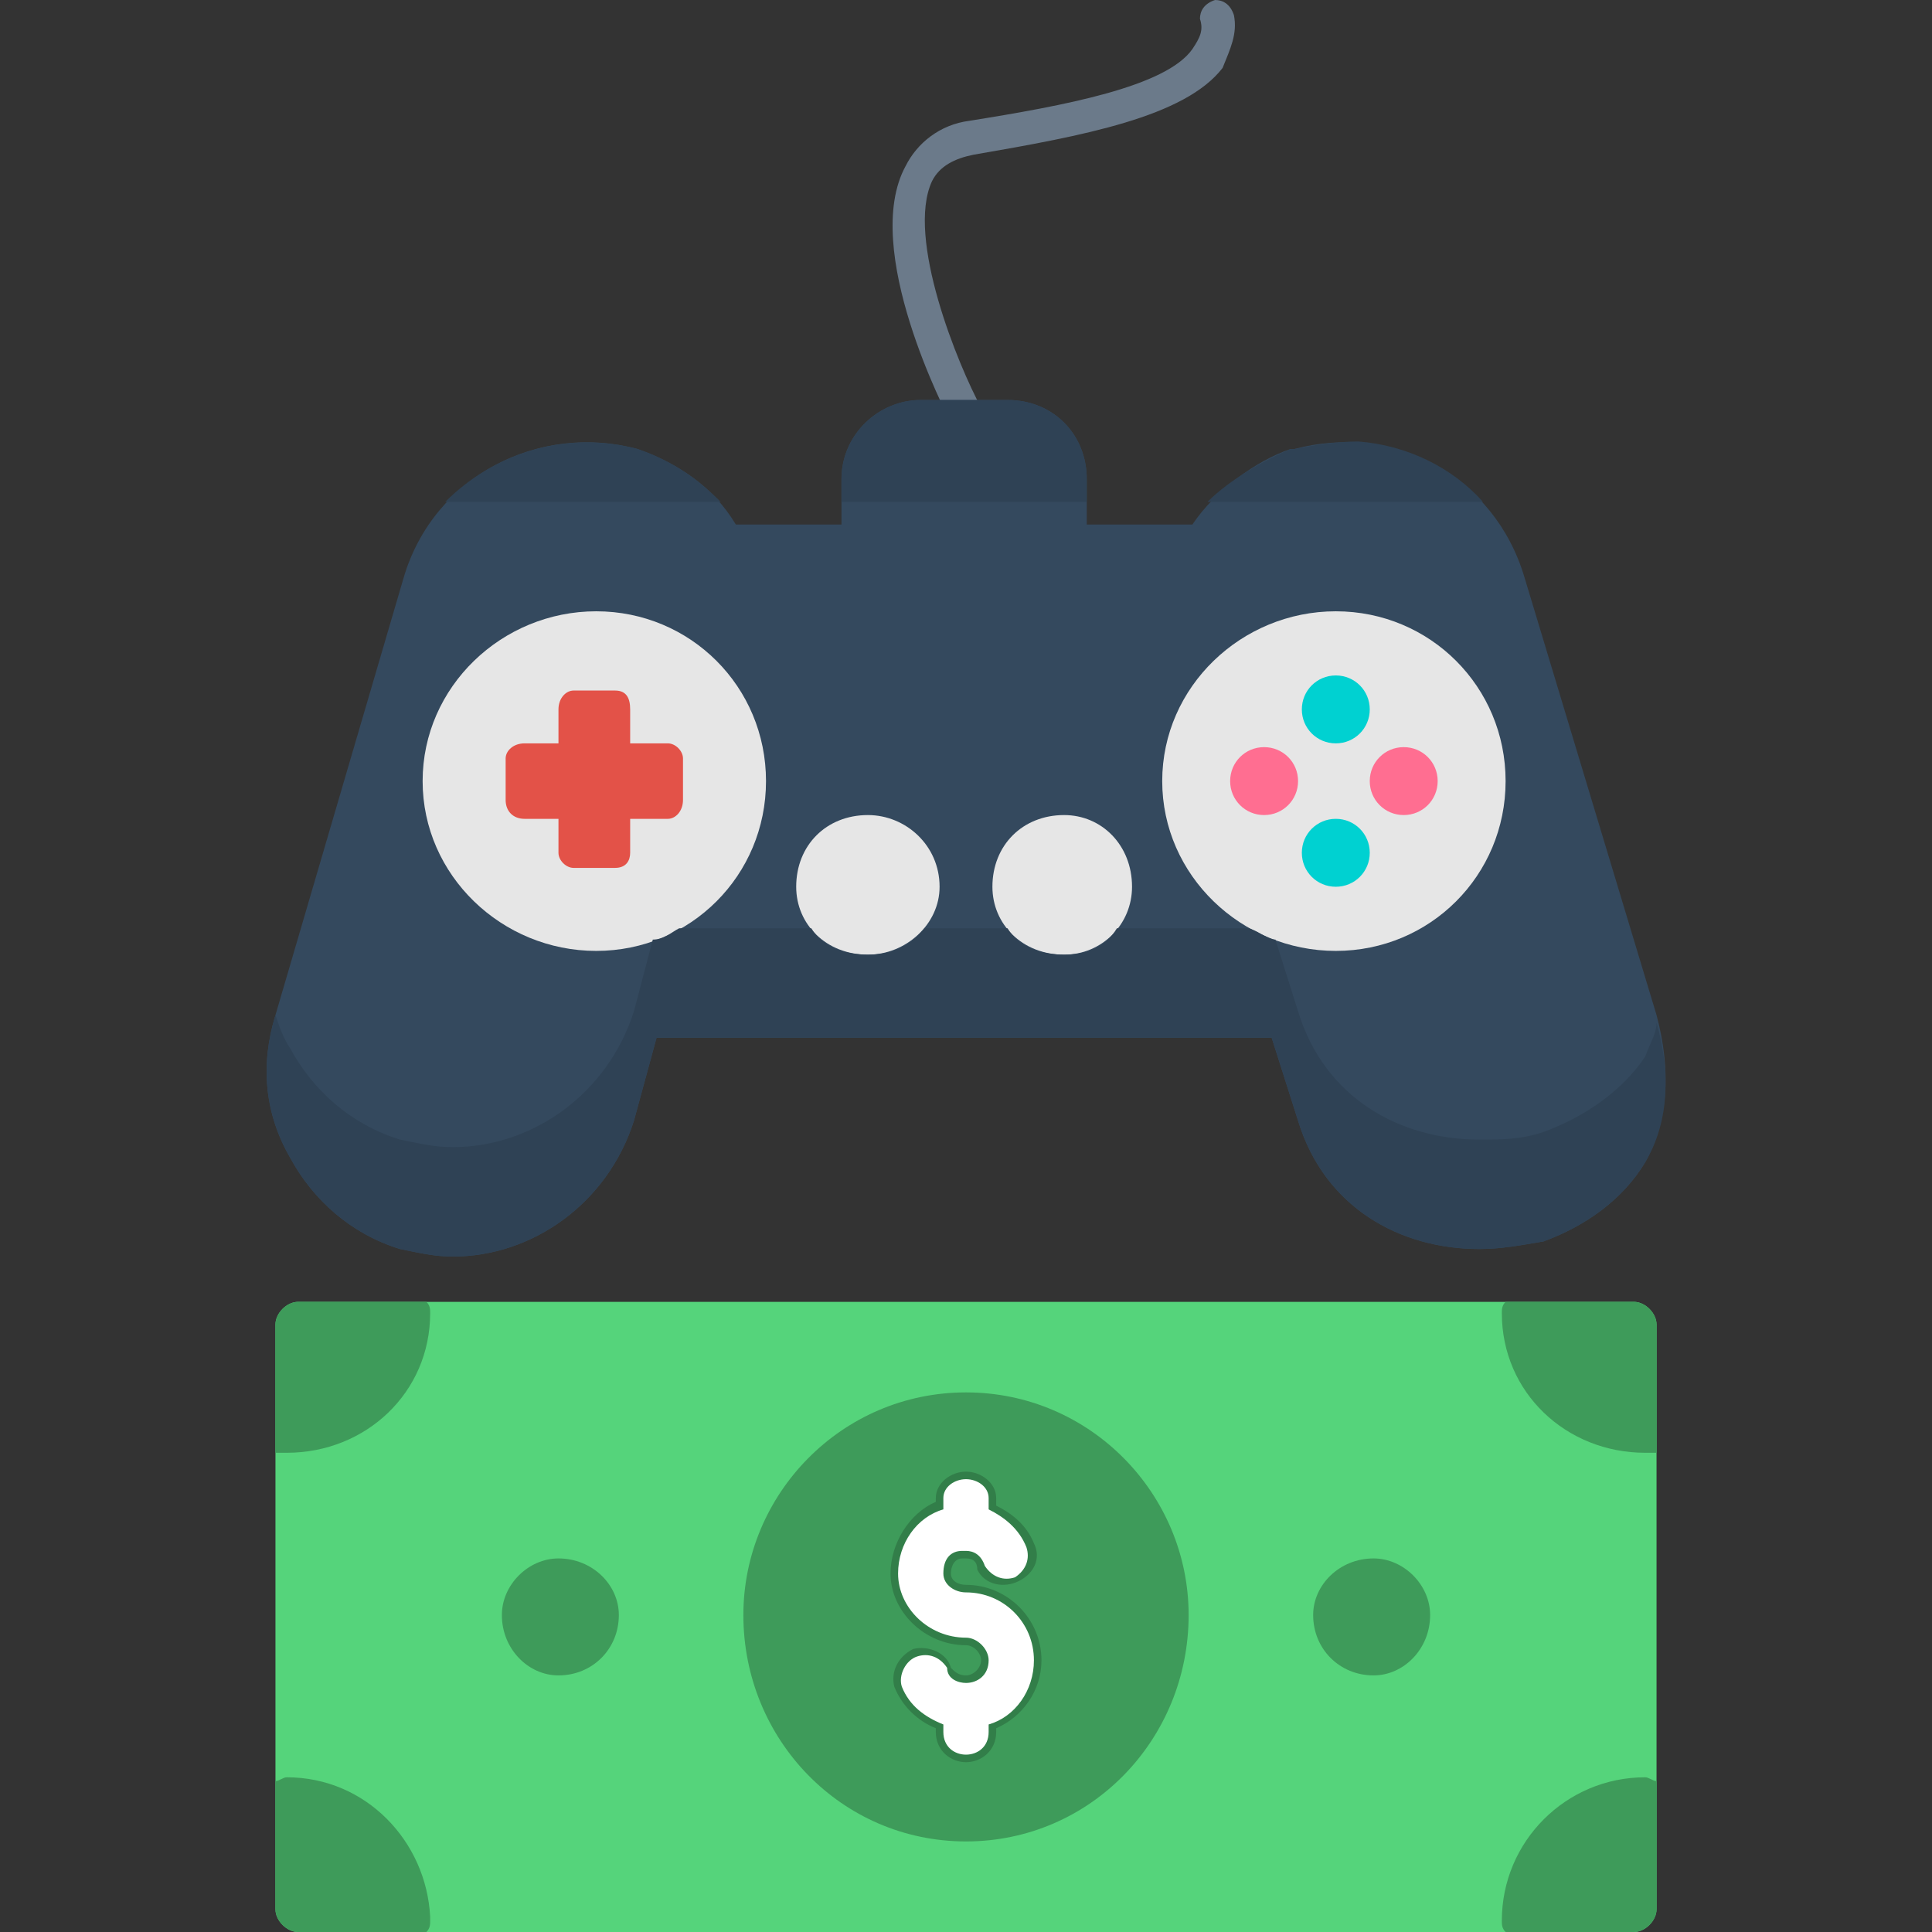 <svg clip-rule="evenodd" fill-rule="evenodd" height="512" image-rendering="optimizeQuality" shape-rendering="geometricPrecision" text-rendering="geometricPrecision" viewBox="0 0 512 512" width="512" xmlns="http://www.w3.org/2000/svg"><rect x="0" y="0" width="512" height="512" fill="#333333" stroke="none"/><g id="Layer_x0020_1"><g id="_277452336"><path d="m433 512h-354c-3 0-6-3-6-6v-155c0-3 3-6 6-6h354c3 0 6 3 6 6v155c0 3-3 6-6 6z" fill="#55d47b"/><path d="m433 512h-34c-1-1-1-2-1-3 0-21 17-38 38-38 1 0 2 1 3 1v34c0 3-3 6-6 6zm-320 0h-34c-3 0-6-3-6-6v-34c1 0 2-1 3-1 21 0 37 17 38 37v1c0 1 0 2-1 3zm-40-127v-34c0-3 3-6 6-6h34c1 1 1 2 1 3 0 21-17 37-38 37-1 0-2 0-3 0zm326-40h34c3 0 6 3 6 6v34c-1 0-2 0-3 0-21 0-38-16-38-37 0-1 0-2 1-3z" fill="#3e9b5a"/><path d="m256 488c-33 0-59-27-59-60 0-32 26-59 59-59s59 27 59 59c0 33-26 60-59 60z" fill="#3e9b5a"/><path d="m248 458c-5-2-9-6-11-11-1-4 1-8 5-10 4-1 9 1 10 5 1 1 2 2 4 2s4-2 4-4-2-4-4-4c-11 0-20-9-20-19 0-8 5-16 12-19v-1c0-4 4-7 8-7s8 3 8 7v2c4 2 8 5 10 10 2 4 0 8-4 10s-9 1-11-3c0-2-1-3-3-3-1 0-1 0-1 0-2 0-3 2-3 4s2 3 4 3c11 0 20 9 20 20 0 8-5 15-12 18v1c0 5-4 8-8 8s-8-3-8-8z" fill="#327e49"/><path d="m250 457c-5-2-9-5-11-10-1-3 1-7 4-8s6 0 8 3c0 3 3 4 5 4 3 0 6-2 6-6 0-3-3-6-6-6-10 0-18-8-18-17 0-8 5-15 12-17v-3c0-3 3-5 6-5s6 2 6 5v3c4 2 8 5 10 10 1 3 0 6-3 8-3 1-6 0-8-3-1-3-3-4-5-4-1 0-1 0-1 0-3 0-5 2-5 6 0 3 3 5 6 5 10 0 18 8 18 18 0 8-5 15-12 17v2c0 4-3 6-6 6s-6-2-6-6z" fill="#fff"/><g><path d="m256 114c-2 0-3 0-4-2s-24-46-12-68c3-6 9-11 17-12 25-4 52-9 59-19 2-3 3-5 2-8 0-2 1-4 4-5 2 0 4 1 5 4 1 5-1 9-3 14-10 13-37 18-66 23-5 1-9 3-11 7-7 15 7 49 13 60 1 2 0 5-2 6-1 0-2 0-2 0z" fill="#6b7a8a"/><path d="m284 147h-56c-3 0-5-2-5-4v-16c0-12 10-21 21-21h23c12 0 21 9 21 21v16c0 2-2 4-4 4z" fill="#34495e"/><path d="m195 139h121c6-9 17-17 26-20h1c26-7 53 7 61 34l35 116c4 15 3 28-3 39-6 10-16 17-27 21-6 1-11 2-17 2-21 0-41-11-48-34l-7-22h-163l-6 22c-7 22-27 36-48 36-5 0-9-1-14-2-13-4-23-13-29-24-7-12-8-25-4-38l34-116c8-27 36-41 62-34 11 4 20 10 26 20z" fill="#34495e"/><path d="m158 252c-25 0-46-20-46-45s21-45 46-45 45 20 45 45-20 45-45 45z" fill="#e6e6e6"/><path d="m354 252c-25 0-46-20-46-45s21-45 46-45 45 20 45 45-20 45-45 45z" fill="#e6e6e6"/><path d="m163 230h-11c-2 0-4-2-4-4v-9h-9c-3 0-5-2-5-5v-11c0-2 2-4 5-4h9v-9c0-3 2-5 4-5h11c3 0 4 2 4 5v9h10c2 0 4 2 4 4v11c0 3-2 5-4 5h-10v9c0 2-1 4-4 4z" fill="#e35248"/><path d="m354 235c-5 0-9-4-9-9s4-9 9-9 9 4 9 9-4 9-9 9z" fill="#00d1d1"/><path d="m335 216c-5 0-9-4-9-9s4-9 9-9 9 4 9 9-4 9-9 9z" fill="#ff6e91"/><path d="m354 197c-5 0-9-4-9-9s4-9 9-9 9 4 9 9-4 9-9 9z" fill="#00d1d1"/><path d="m372 216c-5 0-9-4-9-9s4-9 9-9 9 4 9 9-4 9-9 9z" fill="#ff6e91"/><path d="m230 253c-11 0-19-8-19-18 0-11 8-19 19-19 10 0 19 8 19 19 0 10-9 18-19 18zm52 0c-11 0-19-8-19-18 0-11 8-19 19-19 10 0 18 8 18 19 0 10-8 18-18 18z" fill="#e6e6e6"/><g fill="#2f4255"><path d="m215 246h-35c-2 1-4 3-7 3l-5 19c-7 22-27 36-48 36-5 0-9-1-14-2-13-4-23-13-29-24-2-3-3-6-4-9-4 13-3 26 4 38 6 11 16 20 29 24 5 1 9 2 14 2 21 0 41-14 48-36l6-22h163l7 22c7 23 27 34 48 34 6 0 11-1 17-2 11-4 21-11 27-21s7-23 3-37c0 3-2 6-3 9-6 9-16 16-27 20-6 2-11 2-17 2-21 0-41-11-48-34l-6-19c-2 0-4-2-7-3h-35c-3 5-8 7-14 7s-12-2-15-7h-22c-4 5-9 7-15 7s-12-2-15-7z"/><path d="m342 119c-7 3-16 8-22 14h20 53c-8-9-20-15-33-16-6 0-12 1-17 2z"/><path d="m244 106c-11 0-21 9-21 21v6h65v-6c0-12-9-21-21-21h-9-9z"/><path d="m169 119c-19-5-38 1-51 14h73c-6-6-13-11-22-14z"/></g></g><g fill="#3e9b5a"><path d="m148 444c-8 0-15-7-15-16 0-8 7-15 15-15 9 0 16 7 16 15 0 9-7 16-16 16z"/><path d="m364 444c-9 0-16-7-16-16 0-8 7-15 16-15 8 0 15 7 15 15 0 9-7 16-15 16z"/></g></g></g></svg>